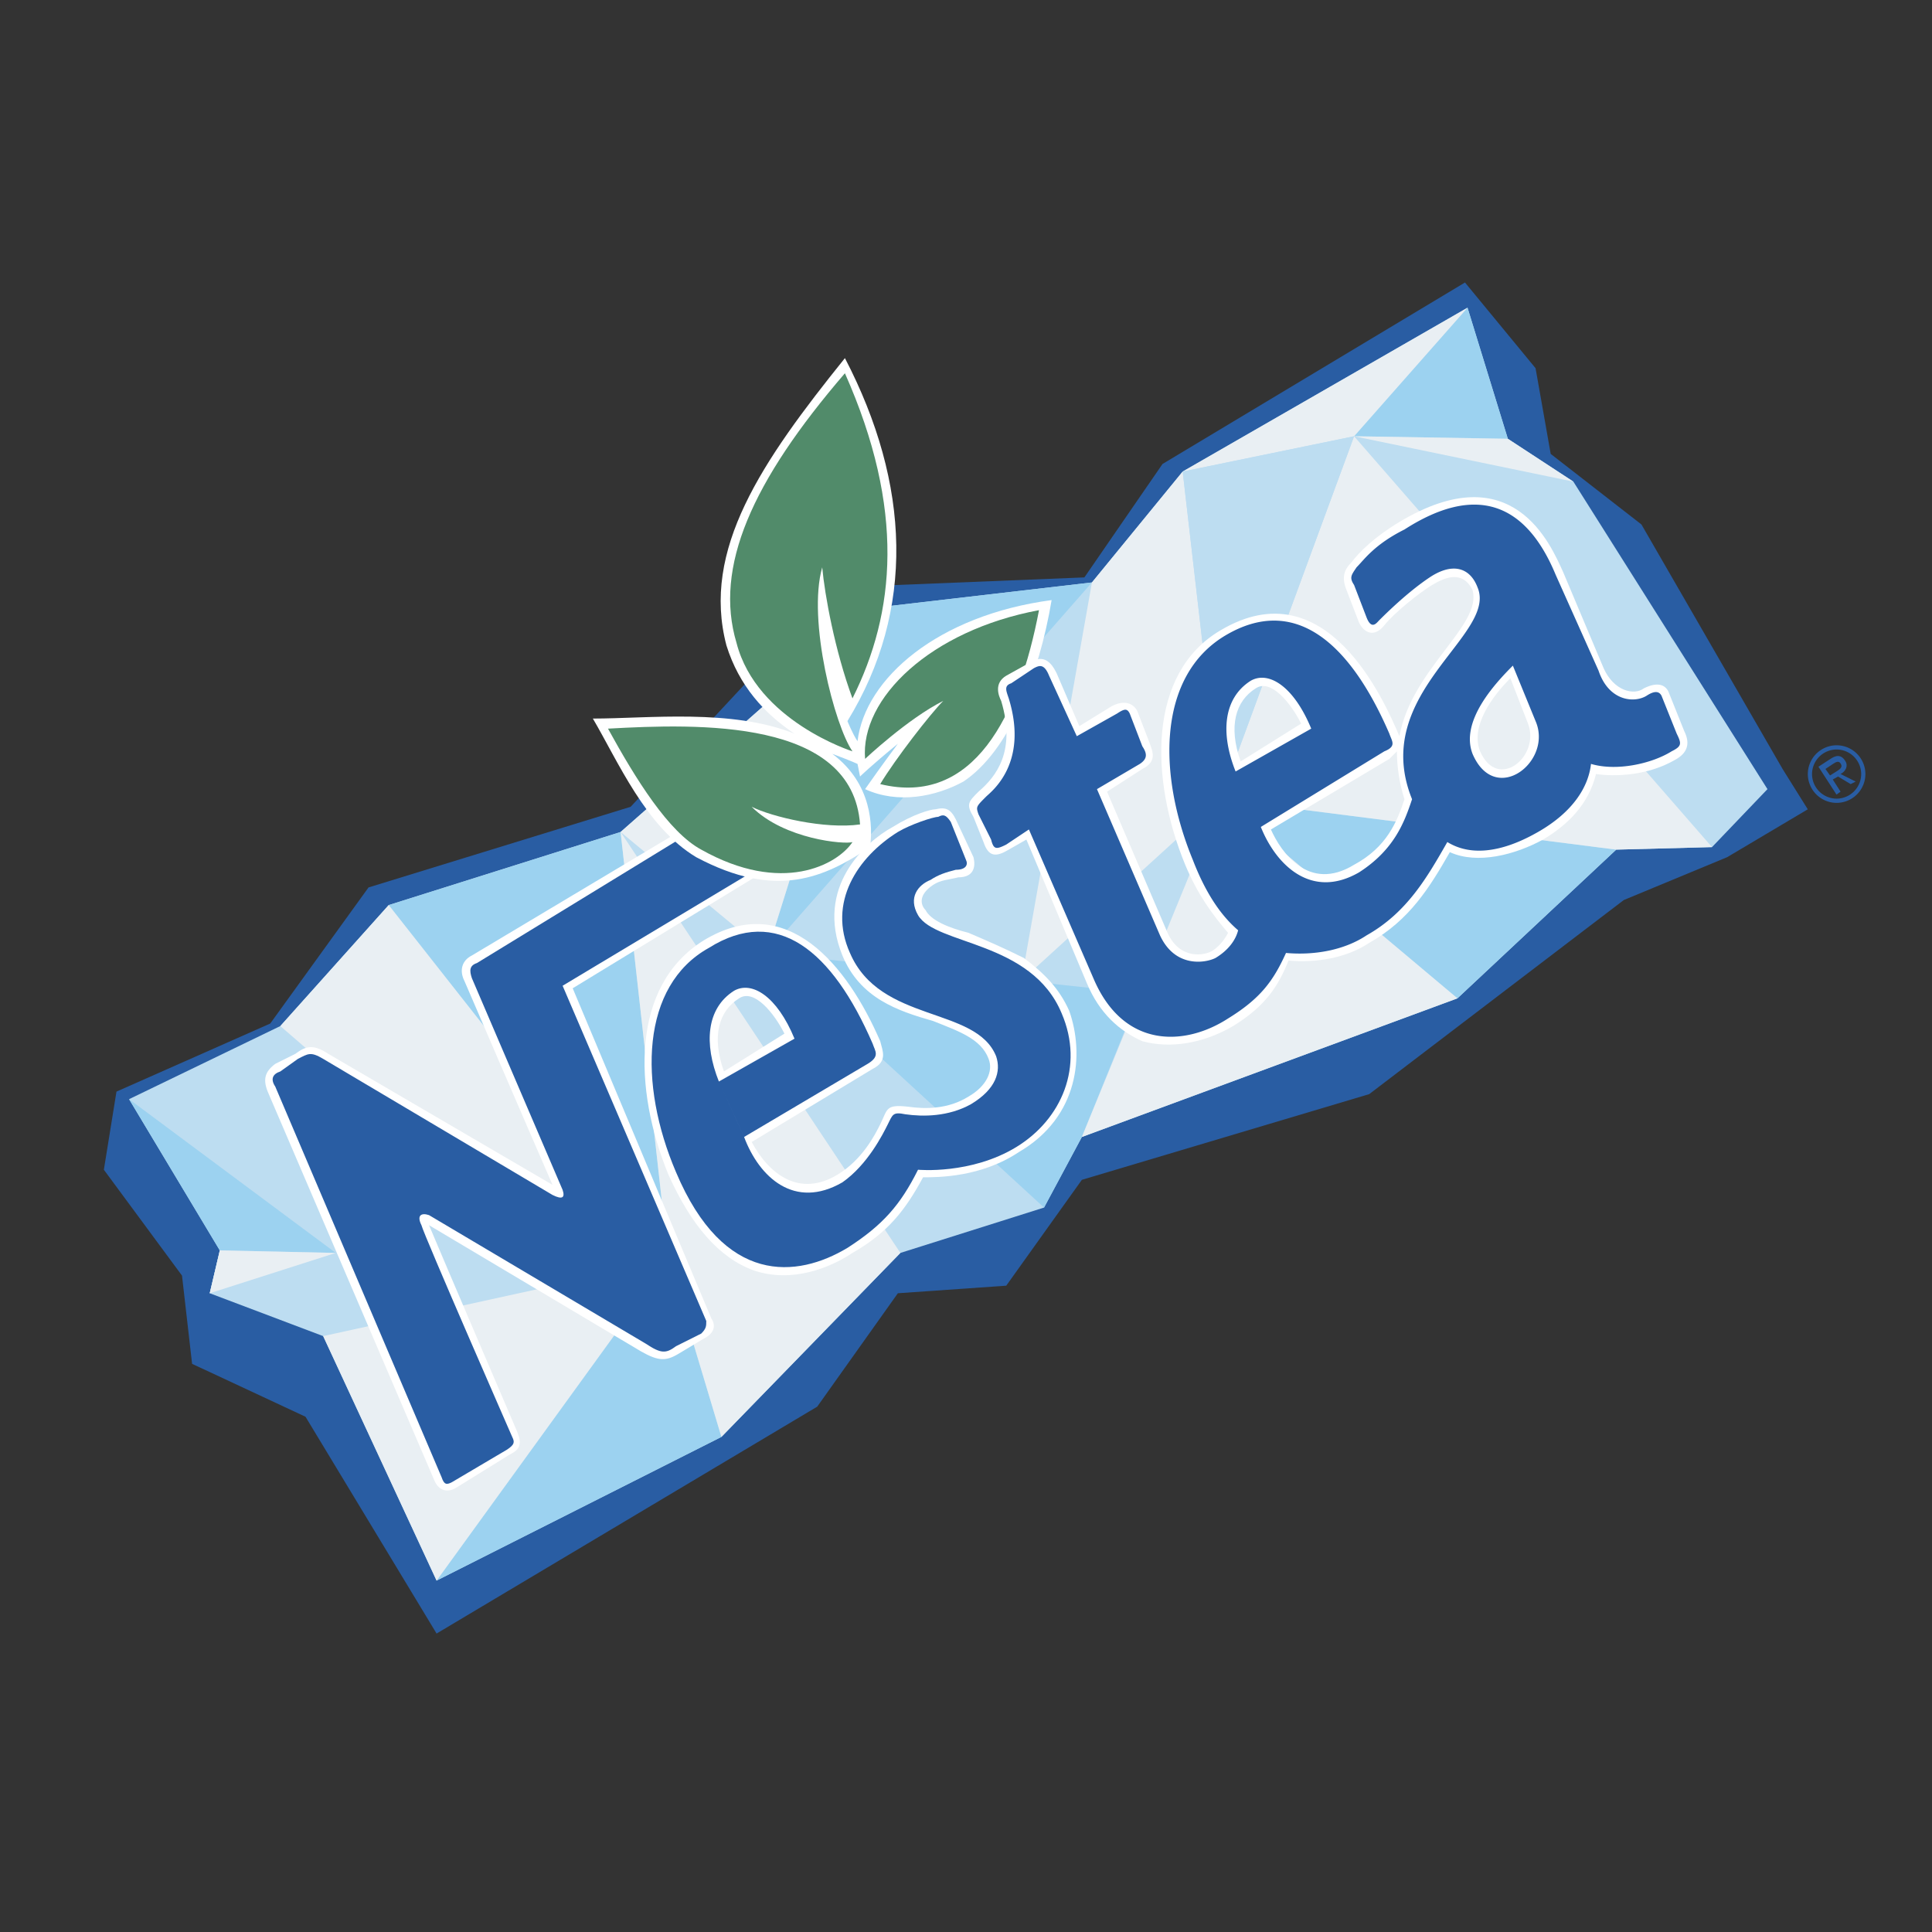 <svg xmlns="http://www.w3.org/2000/svg" width="2500" height="2500" viewBox="0 0 192.756 192.756"><rect x="0" y="0" width="192.756" height="192.756" fill="#333333" stroke="none"/><g fill-rule="evenodd" clip-rule="evenodd"><path fill="#fff" fill-opacity="0" d="M0 0h192.756v192.756H0V0z"/><path fill="#295da3" d="M30.481 141.35l13.077 21.629 37.974-22.635 8.047-11.317 10.814-.754 7.545-10.562 28.667-8.549 25.401-19.365 10.31-4.275 8.047-4.778-2.515-4.024-14.082-24.393-9.053-7.041-1.51-8.551-7.041-8.55-30.178 18.107-7.795 11.316-24.897 1.006-20.37 21.879-26.153 8.047-9.808 13.579-15.34 6.791-1.258 7.795 7.796 10.563 1.006 8.802 11.316 5.28z"/><path fill="#bdddf1" d="M12.878 109.664l15.089-7.293L38.78 90.3l23.137-7.293 25.399-22.381 21.627-2.515 9.053-11.065L146.414 30.7l4.024 13.077 6.537 4.275 19.365 30.68-5.533 5.784-9.557.252-15.842 14.837-37.47 13.831-3.774 7.043-14.333 4.525-17.855 18.357-28.418 14.336-11.316-24.394-11.317-4.276 1.006-4.273-9.053-15.09z"/><path fill="#bdddf1" d="M33.5 125.004l-11.569-.25-1.006 4.273 12.575-4.023z"/><path fill="#9cd2f0" d="M161.25 84.768l-39.482-5.03 23.64 19.867 15.842-14.837zM107.938 113.436l5.783-14.334-37.219-4.023 27.662 25.4 3.774-7.043zM12.878 109.664l20.622 15.34-11.569-.25-9.053-15.09zM61.917 83.007L38.78 90.3l27.914 35.458-4.777-42.751zM71.976 143.361l-28.418 14.336 23.136-31.939 5.282 17.603zM87.316 60.626l21.627-2.515-32.441 36.968 10.814-34.453zM146.414 30.7l-11.316 12.825 15.34.252-4.024-13.077z"/><path fill="#e9eff3" d="M38.78 90.3l27.914 35.458-16.597-4.274-22.13-19.113L38.78 90.3zM61.917 83.007l14.585 12.072 10.814-34.453-25.399 22.381zM108.943 58.111l-7.041 39.733 19.866-18.106-3.772-32.692-9.053 11.065z"/><path fill="#e9eff3" d="M89.831 125.004L61.917 83.007l4.777 42.751 5.282 17.603 17.855-18.357zM43.558 157.697l23.136-31.939-34.452 7.545 11.316 24.394zM117.996 47.046l17.102-3.521L146.414 30.7l-28.418 16.346zM21.931 124.754l11.569.25-12.575 4.023 1.006-4.273zM135.098 43.525l35.709 40.991-9.557.252-39.482-5.03 13.33-36.213z"/><path fill="#e9eff3" d="M150.438 43.777l6.537 4.275-21.877-4.527 15.34.252zM107.938 113.436l37.47-13.831-23.64-19.867-13.83 33.698z"/><path fill="#bdddf1" d="M117.996 47.046l17.102-3.521-13.33 36.213-3.772-32.692z"/><path d="M182.854 77.769l.527-.294 1.258.754.502-.251-1.508-.755c.502-.251.777-.79.488-1.271-.465-.777-1.025-.543-1.494-.238l-1.201.783 1.803 2.781.404-.295-.779-1.214zm-.27-.402l-.461-.646.754-.503c.342-.227.58-.329.77-.029.252.394-.139.601-.613.897l-.45.281z" fill="#295da3"/><path d="M68.958 82.253l8.801 3.772L57.138 98.6l13.832 32.943c.503.754.251 1.508-.754 2.012l-2.515 1.508c-1.258.756-2.012.756-3.772-.25l-21.124-12.574c1.257 3.018 8.801 20.621 8.801 20.621.503 1.258.252 1.76-.754 2.264l-5.281 3.27c-.754.502-1.76.502-2.263-.756L26.709 108.91c-.503-1.258-.252-2.012.754-2.768l2.012-1.006c1.006-.754 1.76-1.006 3.269 0l22.382 13.078c-1.76-4.023-8.802-20.371-8.802-20.371-.503-1.006-.251-2.011.755-2.514l21.879-13.076z" fill="#fff"/><path d="M72.227 106.898c-1.257-3.521-.503-6.035 1.509-7.293 1.509-1.006 3.521 1.508 4.527 3.52l-6.036 3.773 2.766 7.041 12.071-7.293c1.509-.754 1.006-1.76.755-2.766-3.27-7.545-9.305-15.089-17.604-10.06-7.293 4.527-7.042 14.837-3.521 23.388 2.264 5.029 5.03 8.299 8.55 9.557 3.772 1.256 7.544-.252 9.808-1.762 3.521-2.012 5.281-4.275 7.042-7.543 1.509 0 5.783 0 9.557-2.516 6.035-3.521 6.539-9.809 5.029-14.082-1.006-2.264-2.516-3.773-4.527-5.282-2.012-1.006-3.771-1.761-5.532-2.515-2.012-.503-3.772-1.257-4.275-2.263-.503-.503-.754-1.509.754-2.515.755-.503 1.509-.503 2.515-.755 1.508 0 1.76-1.006 1.508-2.012l-1.76-3.772c-.503-1.006-1.006-1.257-2.012-1.006-.503 0-2.263.503-4.275 1.76-2.766 1.509-7.795 6.036-5.029 12.825 1.76 4.276 5.533 5.534 9.053 6.54 2.515 1.006 4.777 1.76 5.533 3.771.502 1.258-.252 2.766-2.012 3.771-2.012 1.258-4.275 1.258-6.036 1.006-2.263-.25-2.012.252-2.766 1.762-.503 1.006-1.76 3.52-4.275 5.029-3.772 2.264-6.79 0-8.55-3.27l-2.767-7.038z" fill="#fff"/><path d="M71.724 107.904l7.544-4.275c-1.76-4.275-4.275-5.785-6.035-4.779-2.766 1.761-3.018 5.281-1.509 9.054l2.515 5.531c1.509 4.025 5.029 7.293 9.808 4.527 2.515-1.76 4.024-4.777 4.527-5.783.502-1.006.502-1.258 1.76-1.006 1.76.25 4.275.25 6.538-1.006 2.515-1.51 3.019-3.27 2.515-4.779-2.012-5.029-11.568-3.27-14.585-10.31-2.264-5.03.754-9.557 4.778-12.071 1.257-.754 3.521-1.509 4.023-1.509.503-.251.754-.251 1.257.503l1.509 3.772c.252.503 0 1.005-1.005 1.005-1.006.252-1.761.503-2.515 1.006-1.257.503-2.263 1.76-1.257 3.521 1.76 3.018 11.317 2.515 14.335 9.807 2.264 5.281 0 10.562-4.527 13.328-4.527 2.768-9.808 2.264-9.808 2.264-1.76 3.521-3.521 5.533-7.042 7.797-5.029 3.018-12.322 3.771-17.1-7.545-3.772-8.803-3.521-18.609 3.269-22.382 6.79-4.275 12.322.252 16.346 9.556.252.756.755 1.258-.503 2.012l-12.322 7.293-2.516-5.531z" fill="#295da3"/><path d="M68.958 83.007l7.292 3.27-20.118 12.071 14.334 33.447c0 .502 0 .754-.503 1.256l-2.514 1.258c-1.006.754-1.509.754-3.018-.25l-21.627-12.826c-.755-.252-1.258 0-.755 1.006.251 1.006 9.054 21.123 9.054 21.123.251.504.251.756-.503 1.258l-5.533 3.27c-.503.252-.754.252-1.006-.502l-16.598-38.98c-.503-.754-.251-1.258.503-1.508l1.76-1.258c1.006-.504 1.257-.754 2.515 0l22.885 13.58c1.006.502 1.258.252 1.006-.504L47.08 97.594c-.252-.756-.252-1.258.502-1.51l21.376-13.077z" fill="#295da3"/><path d="M79.268 73.2c-3.018-2.012-5.532-4.778-6.79-8.802C69.963 54.842 76 46.04 84.298 35.729c6.539 12.574 7.042 25.148.251 36.213 0 0 .503 1.257 1.006 2.012.755-6.287 8.047-12.574 19.365-14.083-1.258 7.544-4.275 15.088-8.802 18.106-2.767 1.509-6.539 2.263-9.808.754 1.76-2.515 3.269-4.526 3.269-4.526-2.766 2.264-3.772 3.269-3.772 3.269l-.251-1.257s-.503-.251-2.515-1.006c4.023 3.018 4.023 7.293 3.772 9.305-4.527 3.018-9.305 5.281-17.352 1.006-5.03-3.018-7.796-9.556-10.311-13.831 5.533 0 13.831-1.006 20.118 1.509z" fill="#fff"/><path d="M60.659 72.697c9.054-.503 24.394-1.006 25.148 9.556-3.521.503-8.801-.754-10.813-1.76 3.27 3.269 9.305 3.772 10.059 3.521-1.509 2.264-7.041 5.281-15.089.754-3.27-1.761-6.539-7.041-9.305-12.071zM85.052 74.96s-9.556-3.018-11.568-10.813c-2.263-7.544 1.509-16.095 10.813-26.908 6.036 13.58 5.03 23.89.754 32.44-1.76-4.778-2.766-10.31-3.018-13.077-1.507 5.281 1.259 15.843 3.019 18.358zM86.31 75.714c-.503-6.036 6.538-12.825 17.352-14.837-2.012 10.562-6.539 19.615-15.843 17.352 1.509-2.515 5.029-7.041 6.287-8.298-3.521 1.76-7.796 5.783-7.796 5.783z" fill="#518b6a"/><path d="M140.127 79.738c-.756 2.263-1.762 4.778-5.029 6.539-4.527 2.766-7.293-1.258-8.299-3.521l-3.018-6.79c-1.258-3.521-.504-6.035 1.508-7.292 1.51-1.006 3.521 1.509 4.527 3.521l-6.035 3.772 3.018 6.79 11.818-7.042.754-.754.252-1.509c-1.508-3.521-7.293-16.849-17.855-10.562-7.291 4.275-7.041 14.837-3.52 23.388 1.258 3.018 2.766 5.029 4.275 6.79-.252.503-.756 1.257-1.51 1.761-.754.502-3.27 1.005-4.525-1.761l-6.037-14.083 3.521-2.264c1.508-.754 1.006-1.76.754-2.515l-1.258-3.27c-.25-.502-1.006-1.257-2.514-.502l-3.27 2.012-2.264-5.281c-.502-1.006-1.258-2.012-2.766-1.006l-2.264 1.257c-1.258.755-.754 2.012-.502 2.515 1.508 5.029-.504 7.544-2.264 9.053-1.006 1.006-1.258 1.257-.504 2.515l1.006 2.515c.504 1.509 1.258 1.509 2.516.754l1.76-1.006 6.035 14.334c1.258 3.018 3.27 4.779 5.533 5.785 2.766.754 6.035.25 9.053-1.51 3.27-2.012 4.527-4.023 5.533-6.539 2.766.251 5.783-.251 8.047-1.76 4.023-2.263 6.035-5.532 8.047-9.053 2.768 1.258 6.539.251 9.305-1.257 2.516-1.509 4.527-3.521 5.281-6.539 0 0 4.275.755 8.049-1.509 1.256-.754 1.256-1.76.754-2.766l-1.51-3.772c-.252-.754-1.006-1.258-2.514-.503-1.006.754-3.018.251-4.023-2.012l-4.025-9.557c-1.256-2.766-5.029-11.819-16.346-5.029-2.514 1.509-4.023 3.018-4.777 4.023-.756.754-1.006 1.509-.504 2.767l1.258 3.269c.504 1.005 1.51 1.509 2.516.251s3.52-3.27 4.777-4.024 3.018-1.509 4.023.503c1.006 3.521-6.035 7.796-7.293 14.585l-.252 1.509c.002 1.511.254 3.271.758 4.78l7.543-4.778c-1.006-2.515 1.258-5.533 3.02-7.293l1.76 4.527c1.258 3.269-3.018 6.79-4.779 2.766l-7.544 4.778z" fill="#fff"/><path d="M140.881 79.738c-.754 2.263-1.76 5.029-5.281 7.293-4.777 2.766-8.299-.754-9.807-4.527l-2.516-5.533c-1.51-3.772-1.258-7.293 1.508-9.053 1.762-1.006 4.275.503 6.037 4.778l-7.545 4.275 2.516 5.533 12.322-7.544c1.256-.502.754-1.006.502-1.76-4.023-9.305-9.557-13.831-16.346-9.808-6.791 4.023-6.791 13.831-3.27 22.382 1.258 3.269 2.766 5.532 4.527 7.041-.252 1.006-1.006 2.012-2.264 2.767-1.006.502-4.023 1.006-5.533-2.264l-6.287-14.586 4.275-2.515c.756-.503.756-1.006.252-1.76l-1.258-3.27c-.252-.503-.502-.503-1.258 0l-4.023 2.263-2.766-6.036c-.504-1.257-1.006-1.006-1.51-.754l-2.262 1.509c-.756.251-.504.754-.252 1.508 2.012 6.539-1.76 9.305-2.264 9.808-1.006 1.006-1.006 1.006-.754 1.76l1.258 2.515c.25 1.006.502 1.006 1.508.503l2.264-1.509 6.539 15.088c3.018 6.791 9.053 6.539 13.328 3.773 3.27-2.012 4.525-3.773 5.783-6.539 2.766.251 5.783-.251 8.047-1.761 4.023-2.263 6.037-5.784 8.049-9.305 3.268 2.012 7.293 0 9.053-1.006 3.52-2.012 5.029-4.526 5.281-6.79 2.514.754 6.035 0 8.047-1.257 1.006-.502 1.006-.754.504-1.76l-1.51-3.772c-.252-.503-.754-.503-1.51 0-1.256.755-3.771.503-4.777-2.515l-4.275-9.556c-3.018-7.293-8.047-9.054-15.088-4.527-3.018 1.509-4.023 3.018-4.779 3.772-.502.755-.754 1.006-.25 1.76l1.256 3.269c.504 1.258 1.006.503 1.258.252.504-.503 2.766-2.767 5.029-4.275s4.023-1.006 4.779 1.006c2.014 4.781-10.813 10.565-6.537 21.127l6.035-4.527c-1.258-3.269 2.264-7.041 4.023-8.802l2.264 5.533c1.76 4.023-4.023 8.55-6.287 3.269l-6.035 4.527zM183.24 74.357a2.878 2.878 0 0 1 2.871 2.872 2.879 2.879 0 0 1-2.871 2.873 2.88 2.88 0 0 1-2.873-2.873 2.879 2.879 0 0 1 2.873-2.872zm0 .421a2.458 2.458 0 0 1 2.451 2.451 2.458 2.458 0 0 1-2.451 2.452 2.458 2.458 0 0 1-2.453-2.452 2.459 2.459 0 0 1 2.453-2.451z" fill="#295da3"/></g></svg>
